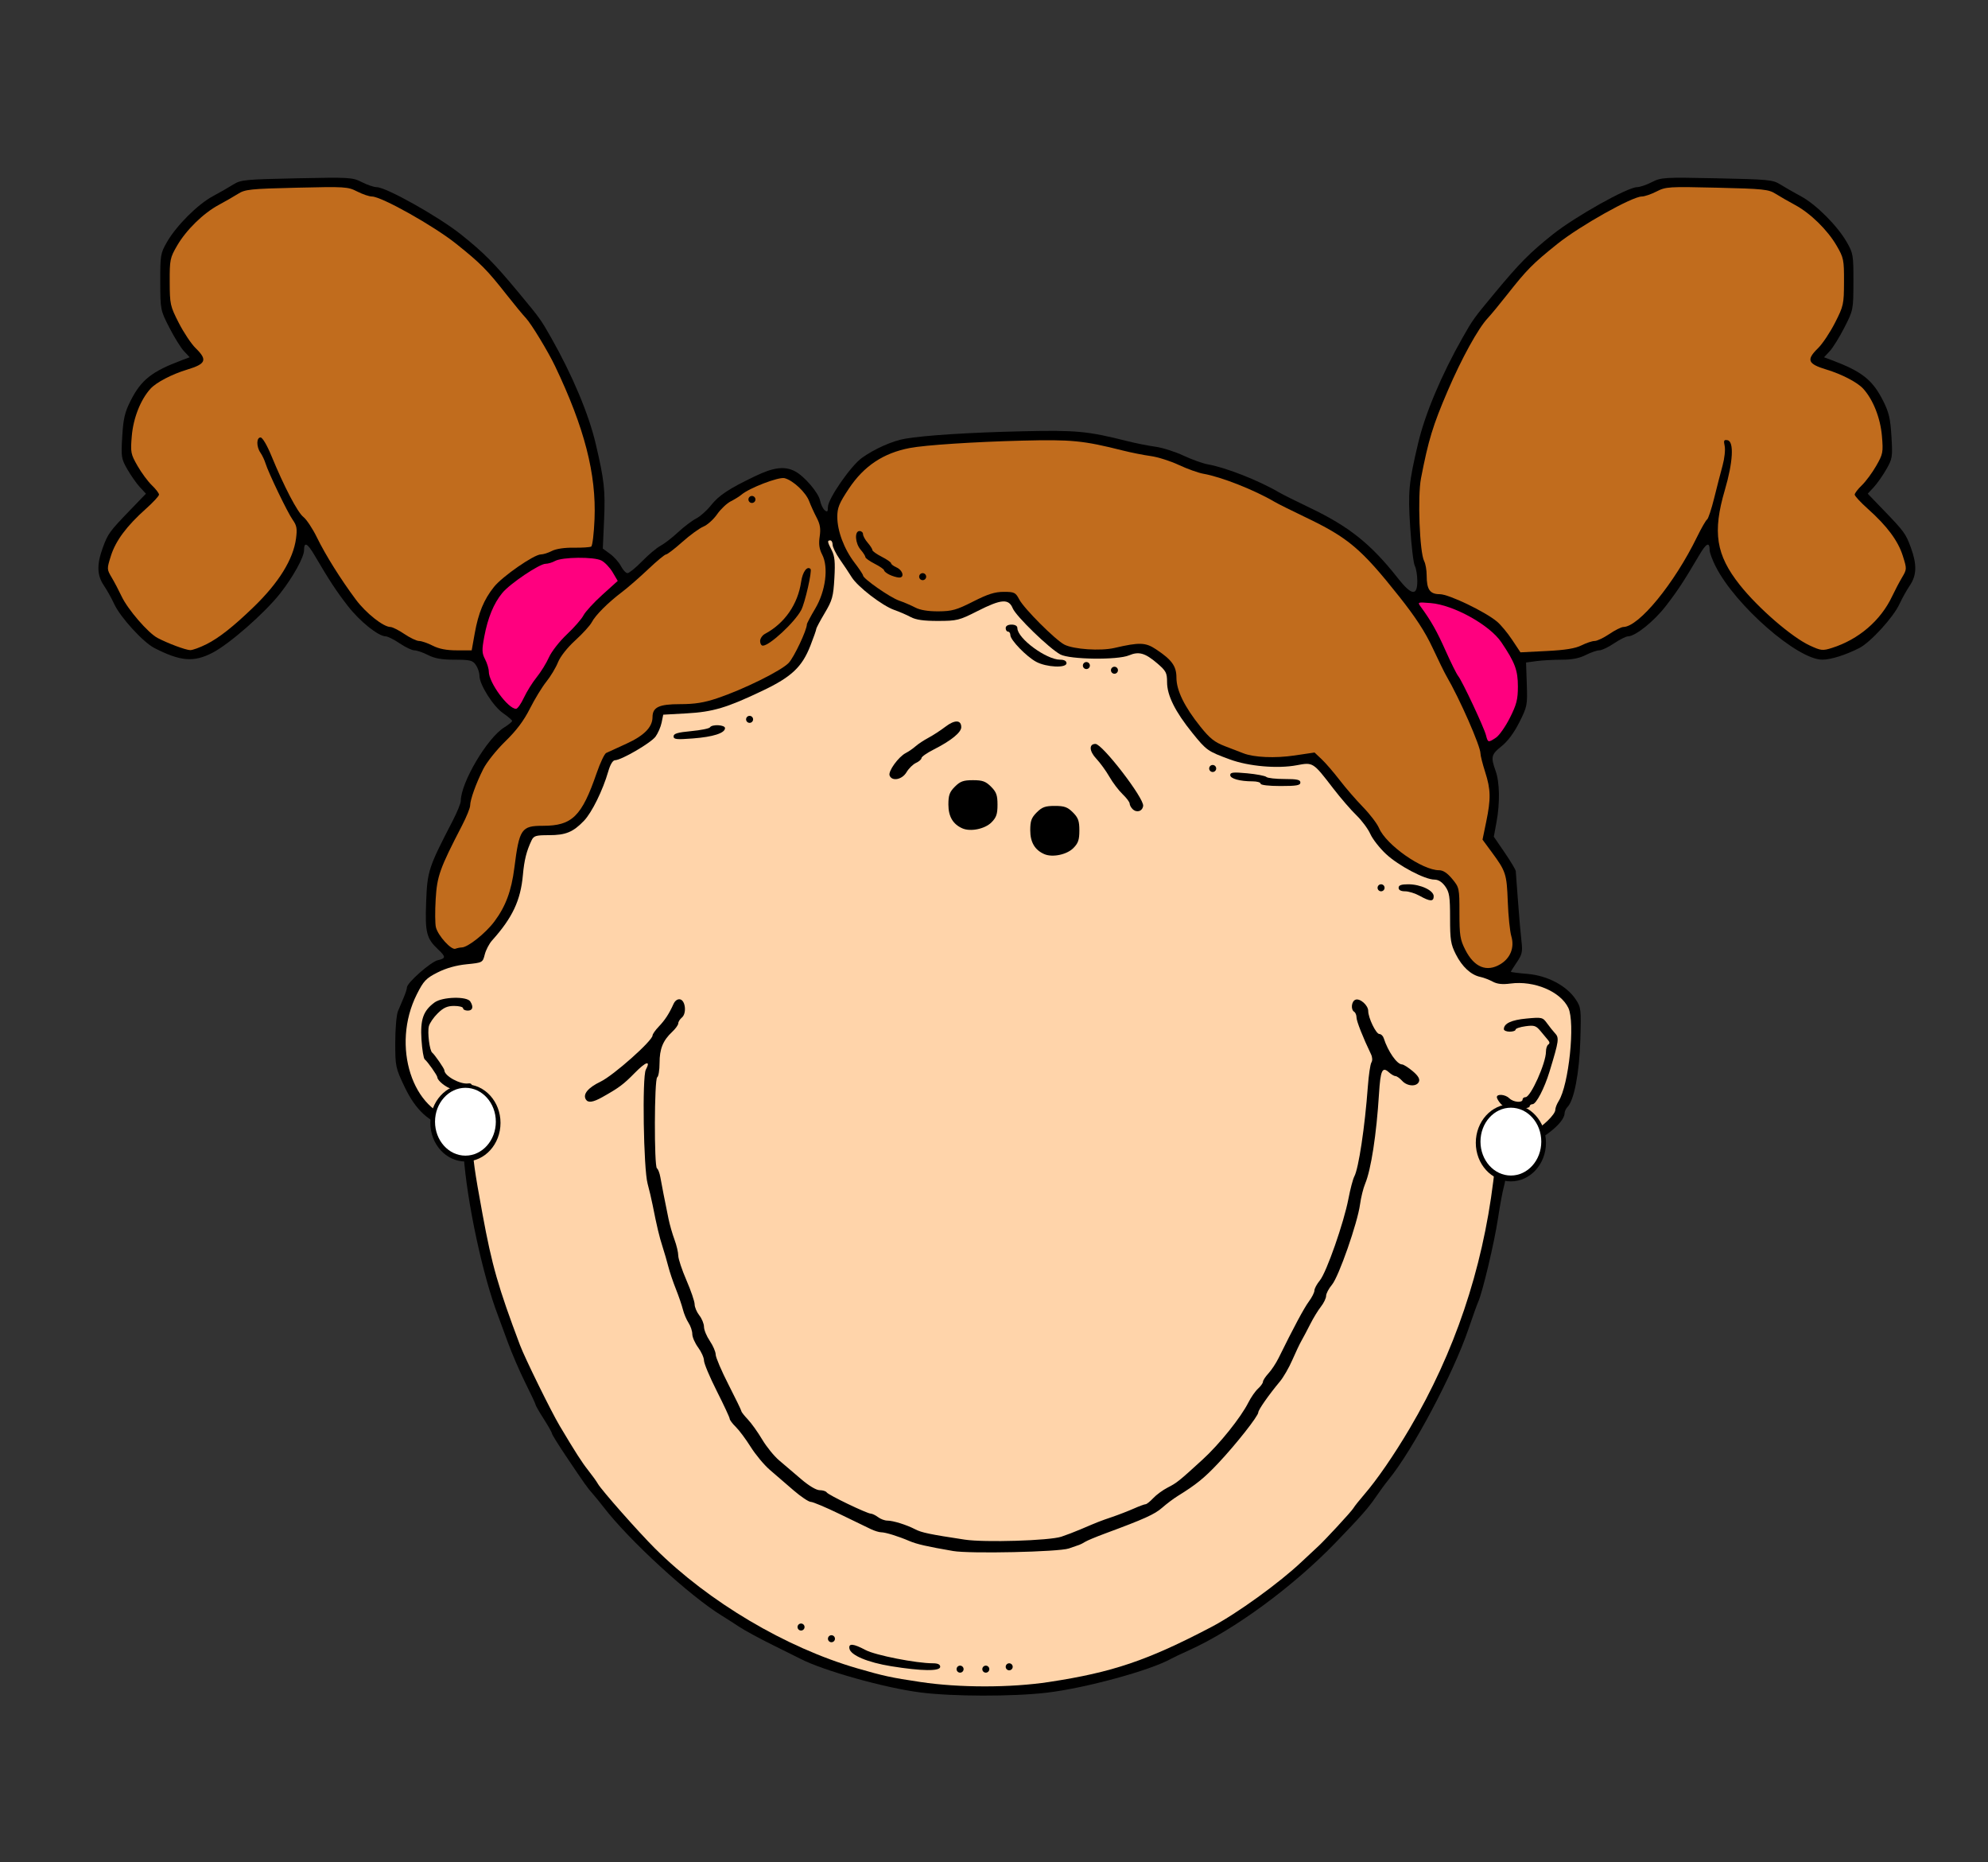 <?xml version="1.0"?><svg width="850" height="796" xmlns="http://www.w3.org/2000/svg" xmlns:xlink="http://www.w3.org/1999/xlink">
 <rect width="100%" height="100%" fill="#333333" stroke="none"/>
 <defs>
  <linearGradient id="linearGradient3319">
   <stop id="stop3321" offset="0" stop-opacity="0.239" stop-color="#882213"/>
   <stop offset="0.544" id="stop3327" stop-opacity="0.239" stop-color="#882213"/>
   <stop id="stop3323" offset="1" stop-opacity="0" stop-color="#882213"/>
  </linearGradient>
  <radialGradient xlink:href="#linearGradient3319" id="radialGradient2320" gradientUnits="userSpaceOnUse" gradientTransform="matrix(1.264, 0, 0, 1.302, 678.861, -535.606)" cx="-449.517" cy="362.066" fx="-449.517" fy="362.066" r="51.016"/>
  <radialGradient xlink:href="#linearGradient3319" id="radialGradient2327" gradientUnits="userSpaceOnUse" gradientTransform="matrix(1.264, 0, 0, 1.302, 397.595, -529.661)" cx="-449.517" cy="362.066" fx="-449.517" fy="362.066" r="51.016"/>
 </defs>
 <g>
  <title>Layer 1</title>
  <path d="m393.383,723.442c-15.252,-1.963 -41.464,-9.331 -51.221,-14.397c-0.914,-0.475 -6.231,-3.121 -11.815,-5.879c-5.584,-2.759 -12.069,-6.287 -14.411,-7.841c-2.343,-1.553 -5.556,-3.614 -7.141,-4.578c-13.691,-8.332 -39.913,-32.381 -50.796,-46.588c-1.375,-1.795 -3.4,-4.281 -4.5,-5.524c-2.372,-2.681 -3.53,-4.31 -11.463,-16.126c-3.32,-4.945 -6.037,-9.324 -6.037,-9.731c0,-0.407 -1.575,-3.201 -3.5,-6.211c-1.925,-3.009 -3.5,-5.748 -3.5,-6.085c0,-0.338 -1.958,-4.522 -4.351,-9.298c-2.393,-4.776 -5.824,-12.734 -7.625,-17.684c-1.801,-4.95 -3.62,-9.9 -4.043,-11c-6.548,-17.017 -13.3,-48.481 -14.747,-68.72l-0.734,-10.273l-5.605,-1.503c-8.57,-2.299 -14.201,-7.502 -18.963,-17.525c-3.806,-8.01 -3.933,-8.619 -3.933,-18.831c0,-5.804 0.513,-11.812 1.141,-13.35c0.627,-1.538 1.752,-4.215 2.5,-5.948c0.748,-1.733 1.359,-3.656 1.359,-4.272c0,-1.95 10.229,-10.968 13.176,-11.615c3.488,-0.766 3.523,-1.46 0.229,-4.537c-5.067,-4.733 -5.701,-7.237 -5.192,-20.474c0.506,-13.135 0.982,-14.586 11.346,-34.593c1.893,-3.654 3.448,-7.479 3.456,-8.5c0.062,-7.893 11.329,-26.934 18.595,-31.425c1.865,-1.152 3.373,-2.396 3.352,-2.764c-0.021,-0.368 -1.761,-1.859 -3.867,-3.314c-4.219,-2.916 -10.095,-12.23 -10.095,-16.003c0,-1.323 -0.701,-3.406 -1.557,-4.628c-1.373,-1.96 -2.441,-2.223 -9.04,-2.223c-5.51,0 -8.517,-0.527 -11.403,-2c-2.156,-1.1 -4.771,-2 -5.81,-2c-1.039,0 -3.87,-1.342 -6.29,-2.982c-2.42,-1.64 -5.111,-2.99 -5.979,-3c-3.166,-0.036 -11.117,-6.416 -16.206,-13.003c-5.043,-6.527 -7.757,-10.662 -14.288,-21.768c-3.022,-5.139 -4.427,-5.789 -4.427,-2.048c0,2.951 -4.705,11.468 -10.195,18.453c-6.613,8.415 -21.826,21.738 -29.027,25.421c-8.027,4.105 -13.573,3.643 -24.758,-2.064c-4.807,-2.453 -14.598,-13.175 -17.193,-18.831c-1.091,-2.376 -3.073,-5.927 -4.405,-7.89c-2.967,-4.372 -3.098,-8.969 -0.462,-16.182c2.199,-6.018 2.835,-6.886 11.955,-16.34l6.494,-6.731l-2.572,-2.769c-1.415,-1.523 -3.821,-4.942 -5.347,-7.599c-2.636,-4.589 -2.747,-5.293 -2.221,-14.102c0.456,-7.639 1.083,-10.321 3.561,-15.23c4.525,-8.964 9.047,-12.542 21.971,-17.385l3.301,-1.237l-2.446,-2.608c-1.345,-1.434 -4.167,-5.983 -6.271,-10.108c-3.796,-7.443 -3.825,-7.59 -3.854,-19.5c-0.028,-11.416 0.11,-12.243 2.844,-17c4.047,-7.041 13.146,-16.136 19.626,-19.617c3.025,-1.625 7.005,-3.905 8.845,-5.066c3.094,-1.953 5.121,-2.148 27.024,-2.6c22.717,-0.468 23.849,-0.401 27.865,1.647c2.302,1.175 5.134,2.136 6.292,2.136c4.049,0 26.494,12.58 36.064,20.214c9.85,7.857 14.151,12.202 24.91,25.163c8.868,10.683 9.233,11.19 13.631,18.94c9.037,15.923 16.057,32.591 19.029,45.184c3.686,15.617 4.186,20.08 3.637,32.5l-0.552,12.5l3.111,2.268c1.711,1.247 3.805,3.61 4.653,5.25c0.848,1.64 2.11,2.982 2.804,2.982c0.694,0 3.495,-2.285 6.224,-5.078c2.729,-2.793 6.271,-5.766 7.87,-6.607c1.599,-0.841 4.974,-3.446 7.5,-5.79c2.526,-2.344 6.007,-4.982 7.735,-5.863c1.728,-0.881 4.56,-3.392 6.294,-5.581c3.435,-4.338 7.634,-7.118 18.939,-12.542c7.926,-3.803 12.596,-4.381 17,-2.103c4.024,2.081 10.096,9.168 10.779,12.582c0.323,1.616 1.208,3.454 1.967,4.083c1.11,0.922 1.379,0.654 1.379,-1.37c0,-3.488 9.787,-17.62 14.564,-21.029c5.426,-3.872 13.069,-7.259 18.436,-8.17c8.584,-1.456 27.614,-2.663 50,-3.171c23.255,-0.528 27.957,-0.089 45,4.203c3.575,0.9 8.975,1.973 12,2.385c3.025,0.412 8.444,2.129 12.042,3.816c3.598,1.687 8.323,3.377 10.5,3.756c7.608,1.323 21.822,6.931 30.458,12.017c1.375,0.81 7.225,3.729 13,6.488c16.883,8.064 26.182,15.506 37.769,30.226c5.738,7.29 8.231,7.649 8.231,1.184c0,-2.511 -0.477,-5.457 -1.061,-6.547c-0.583,-1.09 -1.479,-8.599 -1.991,-16.688c-0.957,-15.119 -0.62,-18.664 3.394,-35.699c2.964,-12.578 9.986,-29.254 19.026,-45.184c4.399,-7.751 4.763,-8.257 13.631,-18.94c10.759,-12.961 15.06,-17.306 24.91,-25.163c9.57,-7.633 32.015,-20.214 36.064,-20.214c1.158,0 3.989,-0.961 6.292,-2.136c4.016,-2.049 5.148,-2.116 27.865,-1.647c21.903,0.452 23.93,0.647 27.024,2.6c1.84,1.161 5.82,3.441 8.845,5.066c6.48,3.482 15.579,12.576 19.626,19.617c2.734,4.757 2.872,5.584 2.844,17c-0.029,11.91 -0.058,12.057 -3.854,19.5c-2.104,4.125 -4.926,8.673 -6.271,10.108l-2.446,2.608l3.301,1.237c12.924,4.843 17.446,8.422 21.971,17.385c2.478,4.908 3.105,7.591 3.561,15.23c0.526,8.809 0.415,9.513 -2.221,14.102c-1.526,2.657 -3.932,6.076 -5.347,7.599l-2.572,2.769l6.494,6.731c9.12,9.454 9.756,10.322 11.955,16.34c2.636,7.213 2.505,11.81 -0.462,16.182c-1.332,1.963 -3.314,5.513 -4.405,7.89c-2.596,5.656 -12.386,16.378 -17.193,18.831c-5.808,2.963 -12.13,4.959 -15.758,4.975c-10.622,0.047 -37.179,-23.128 -45.643,-39.831c-1.418,-2.798 -2.578,-5.928 -2.578,-6.954c0,-3.742 -1.405,-3.092 -4.427,2.048c-6.531,11.106 -9.245,15.241 -14.288,21.768c-5.089,6.587 -13.04,12.966 -16.206,13.003c-0.868,0.01 -3.559,1.36 -5.979,3c-2.42,1.64 -5.251,2.982 -6.29,2.982c-1.039,0 -3.654,0.9 -5.81,2c-2.712,1.383 -5.894,2 -10.321,2c-3.52,0 -8.376,0.27 -10.79,0.599l-4.39,0.599l0.316,9.294c0.304,8.934 0.18,9.565 -3.2,16.277c-2.24,4.448 -4.987,8.147 -7.566,10.19c-4.443,3.519 -4.711,4.618 -2.578,10.539c1.76,4.885 1.914,13.676 0.386,21.971l-1.143,6.201l4.643,6.78c2.553,3.729 4.685,7.291 4.737,7.914c0.052,0.624 0.492,6.534 0.977,13.134c0.485,6.6 1.152,14.25 1.483,17c0.517,4.3 0.24,5.531 -1.977,8.794c-1.418,2.087 -2.578,3.934 -2.578,4.105c0,0.171 3.205,0.579 7.122,0.908c8.488,0.712 16.683,5.026 20.559,10.824c2.338,3.497 2.412,4.143 2.019,17.5c-0.411,13.956 -2.662,25.738 -5.45,28.521c-0.688,0.686 -1.266,1.946 -1.286,2.798c-0.099,4.266 -10.716,12.403 -18.436,14.131l-5.324,1.191l-0.67,6.614c-0.369,3.638 -1.077,7.964 -1.575,9.614c-0.497,1.65 -1.618,7.725 -2.49,13.5c-1.533,10.155 -6.58,31.412 -8.429,35.5c-0.497,1.1 -2.353,6.267 -4.124,11.483c-6.51,19.174 -23.84,51.864 -34.203,64.517c-1.351,1.65 -3.832,5.025 -5.512,7.5c-3.065,4.515 -6.455,8.355 -17.216,19.5c-18.074,18.719 -43.297,37.237 -62.485,45.876c-3.3,1.486 -6.817,3.156 -7.815,3.712c-8.973,4.994 -36.567,12.52 -53.018,14.46c-14.664,1.729 -40.416,1.679 -54.284,-0.106z" id="path2229" fill="#000000"/>
  <path d="m448.5,718.992c27.16,-4.116 42.162,-9.197 69.5,-23.539c10.846,-5.69 29.098,-18.889 38.653,-27.953c2.899,-2.75 5.85,-5.504 6.559,-6.121c2.579,-2.245 14.607,-15.233 15.436,-16.667c0.468,-0.811 2.554,-3.44 4.634,-5.843c5.479,-6.328 12.77,-16.923 19.522,-28.368c19.057,-32.306 30.957,-67.508 35.663,-105.5c2.399,-19.37 1.698,-17.699 7.779,-18.524c2.89,-0.392 6.89,-1.542 8.889,-2.556c4.385,-2.223 9.866,-7.518 9.866,-9.532c0,-0.802 0.634,-2.455 1.409,-3.673c4.371,-6.869 7.157,-33.659 4.149,-39.895c-3.385,-7.016 -14.608,-11.734 -24.722,-10.393c-3.462,0.459 -5.696,0.218 -7.618,-0.823c-1.496,-0.81 -3.884,-1.718 -5.307,-2.017c-3.986,-0.838 -7.734,-4.302 -10.446,-9.653c-2.162,-4.267 -2.467,-6.18 -2.467,-15.497c0,-9.143 -0.289,-11.035 -2.068,-13.533c-1.353,-1.9 -2.946,-2.904 -4.607,-2.904c-4.093,0 -15.319,-5.916 -20.674,-10.896c-2.723,-2.532 -5.758,-6.404 -6.743,-8.604c-0.985,-2.2 -3.664,-5.8 -5.953,-8c-2.289,-2.2 -6.757,-7.375 -9.929,-11.5c-8.654,-11.251 -8.577,-11.203 -15.602,-9.884c-8.205,1.541 -20.534,0.467 -28.569,-2.489c-9.528,-3.505 -9.983,-3.827 -16.089,-11.384c-7.307,-9.044 -10.766,-15.994 -10.766,-21.632c0,-4 -0.432,-4.825 -4.223,-8.07c-5.163,-4.419 -7.845,-5.177 -12.046,-3.404c-4.897,2.067 -25.291,1.802 -29.357,-0.381c-4.739,-2.545 -18.949,-16.317 -20.367,-19.738c-1.743,-4.207 -4.915,-3.956 -15.056,1.189c-7.812,3.964 -8.781,4.206 -16.87,4.219c-6.156,0.01 -9.466,-0.462 -11.711,-1.669c-1.721,-0.925 -4.871,-2.287 -7,-3.025c-5.089,-1.765 -15.631,-9.862 -18.195,-13.974c-1.117,-1.791 -3.413,-5.237 -5.103,-7.657c-1.69,-2.42 -3.072,-5.233 -3.072,-6.25c0,-1.017 -0.45,-1.85 -1,-1.85c-1.355,0 -1.27,0.578 0.627,4.247c1.277,2.47 1.52,5.037 1.126,11.934c-0.448,7.853 -0.886,9.434 -4.127,14.875c-1.995,3.348 -3.626,6.42 -3.626,6.826c0,0.406 -1.13,3.623 -2.512,7.148c-3.558,9.08 -8.06,13.321 -20.364,19.187c-15.411,7.347 -21.255,9.091 -32.586,9.725l-9.963,0.558l-0.687,3.377c-0.378,1.857 -1.55,4.557 -2.604,6c-1.966,2.69 -14.568,10.034 -17.315,10.091c-0.958,0.02 -2.042,1.81 -2.896,4.782c-2.302,8.015 -7.006,17.579 -10.371,21.085c-4.677,4.873 -7.816,6.165 -14.982,6.165c-5.634,0 -6.506,0.263 -7.449,2.25c-2.162,4.554 -3.124,8.403 -3.695,14.778c-0.973,10.862 -4.462,18.27 -13.172,27.972c-1.235,1.375 -2.645,4.075 -3.135,6c-0.885,3.477 -0.935,3.504 -7.761,4.185c-4.481,0.447 -8.808,1.668 -12.438,3.512c-4.916,2.496 -5.951,3.587 -8.84,9.315c-11.09,21.985 -1.892,50.562 17.197,53.424c5.536,0.83 6.546,2.384 6.66,10.248c0.097,6.684 0.776,11.558 4.225,30.316c4.033,21.936 6.684,31.196 16.028,56c2.098,5.568 13.304,28.355 16.968,34.503c6.742,11.313 9.484,15.586 12.188,18.997c1.745,2.2 3.596,4.777 4.115,5.726c1.389,2.543 17.387,20.652 24.471,27.701c22.934,22.823 55.958,42.394 86.42,51.215c11.412,3.305 14.411,3.954 27,5.845c16.683,2.506 38.478,2.508 55,0.004z" id="path2227" fill="#ffd4aa"/>
  <path d="m409,713.5c0,-0.825 0.675,-1.5 1.5,-1.5c0.825,0 1.5,0.675 1.5,1.5c0,0.825 -0.675,1.5 -1.5,1.5c-0.825,0 -1.5,-0.675 -1.5,-1.5z" id="path2225" fill="#000000"/>
  <path d="m420,713.5c0,-0.825 0.675,-1.5 1.5,-1.5c0.825,0 1.5,0.675 1.5,1.5c0,0.825 -0.675,1.5 -1.5,1.5c-0.825,0 -1.5,-0.675 -1.5,-1.5z" id="path2223" fill="#000000"/>
  <path d="m381.071,712.257c-10.074,-1.628 -17.336,-4.68 -17.883,-7.516c-0.458,-2.379 1.655,-2.197 6.912,0.596c4.193,2.228 21.685,5.663 28.835,5.663c2.056,0 3.063,0.493 3.063,1.5c0,1.952 -7.913,1.86 -20.929,-0.243z" id="path2221" fill="#000000"/>
  <path d="m430,712.5c0,-0.825 0.675,-1.5 1.5,-1.5c0.825,0 1.5,0.675 1.5,1.5c0,0.825 -0.675,1.5 -1.5,1.5c-0.825,0 -1.5,-0.675 -1.5,-1.5z" id="path2219" fill="#000000"/>
  <path d="m354,700.5c0,-0.825 0.675,-1.5 1.5,-1.5c0.825,0 1.5,0.675 1.5,1.5c0,0.825 -0.675,1.5 -1.5,1.5c-0.825,0 -1.5,-0.675 -1.5,-1.5z" id="path2217" fill="#000000"/>
  <path d="m341,695.5c0,-0.825 0.675,-1.5 1.5,-1.5c0.825,0 1.5,0.675 1.5,1.5c0,0.825 -0.675,1.5 -1.5,1.5c-0.825,0 -1.5,-0.675 -1.5,-1.5z" id="path2215" fill="#000000"/>
  <path d="m407.5,663c-11.127,-1.916 -15.57,-2.932 -18.708,-4.279c-4.755,-2.041 -10.187,-3.721 -12.032,-3.721c-0.879,0 -2.872,-0.612 -4.429,-1.36c-1.557,-0.748 -7.602,-3.673 -13.434,-6.5c-5.831,-2.827 -11.339,-5.14 -12.239,-5.14c-0.9,0 -4.229,-2.233 -7.397,-4.963c-3.168,-2.73 -7.733,-6.667 -10.143,-8.75c-2.411,-2.083 -6.078,-6.487 -8.15,-9.787c-2.072,-3.3 -4.937,-7.142 -6.367,-8.538c-1.43,-1.396 -2.608,-2.971 -2.617,-3.5c-0.009,-0.529 -2.484,-5.844 -5.5,-11.81c-3.016,-5.966 -5.484,-11.841 -5.484,-13.056c0,-1.215 -1.125,-3.733 -2.5,-5.597c-1.375,-1.864 -2.5,-4.442 -2.5,-5.729c0,-1.288 -0.72,-3.44 -1.6,-4.783c-0.88,-1.343 -1.966,-3.915 -2.414,-5.715c-0.447,-1.8 -1.801,-5.748 -3.008,-8.773c-1.207,-3.025 -2.65,-7.3 -3.208,-9.5c-0.557,-2.2 -1.668,-6.025 -2.468,-8.5c-1.413,-4.371 -2.444,-8.702 -4.286,-18c-0.49,-2.475 -1.446,-6.525 -2.124,-9c-1.748,-6.382 -2.365,-45.748 -0.765,-48.74c2.225,-4.158 0.056,-3.5 -4.808,1.459c-4.742,4.834 -6.645,6.251 -13.786,10.262c-3.974,2.232 -6.095,2.537 -7.039,1.01c-1.392,-2.252 0.911,-5.04 6.308,-7.638c5.512,-2.653 22.198,-17.481 22.198,-19.726c0,-0.56 1.182,-2.251 2.626,-3.759c2.67,-2.787 4.455,-5.517 6.334,-9.691c0.637,-1.415 1.729,-2.193 2.793,-1.992c2.33,0.441 2.904,6.025 0.798,7.772c-0.853,0.708 -1.551,1.829 -1.551,2.491c0,0.662 -1.168,2.294 -2.595,3.628c-3.947,3.688 -5.405,7.279 -5.405,13.316c0,3.02 -0.45,5.769 -1,6.109c-1.257,0.777 -1.363,38.157 -0.111,38.932c0.489,0.302 1.146,2.016 1.458,3.809c0.579,3.317 1.822,9.659 3.482,17.759c0.507,2.475 1.653,6.469 2.546,8.876c0.893,2.407 1.624,5.489 1.624,6.85c0,1.361 1.575,6.108 3.5,10.55c1.925,4.442 3.5,9.062 3.5,10.266c0,1.204 0.9,3.333 2,4.732c1.1,1.398 2,3.605 2,4.903c0,1.298 1.125,4.016 2.5,6.039c1.375,2.023 2.5,4.639 2.5,5.812c0,1.173 2.475,6.972 5.5,12.886c3.025,5.914 5.5,11.018 5.5,11.343c0,0.325 1.237,1.896 2.75,3.491c1.513,1.596 4.27,5.455 6.127,8.575c1.857,3.121 5.118,7.138 7.247,8.926c2.128,1.788 6.351,5.389 9.384,8.001c3.31,2.851 6.486,4.75 7.944,4.75c1.337,0 2.693,0.425 3.014,0.945c0.68,1.101 17.178,9.04 18.882,9.087c0.634,0.018 2.025,0.693 3.093,1.5c1.068,0.807 2.836,1.468 3.929,1.468c2.489,0 8.246,1.794 11.945,3.723c2.721,1.418 6.307,2.165 21.185,4.413c8.516,1.286 36.107,0.448 41.297,-1.255c2.037,-0.668 5.728,-2.08 8.203,-3.138c7.508,-3.208 8.319,-3.526 13.5,-5.288c2.75,-0.935 6.908,-2.545 9.239,-3.578c2.332,-1.032 4.616,-1.877 5.076,-1.877c0.46,0 1.928,-1.169 3.261,-2.597c1.333,-1.429 4.098,-3.456 6.144,-4.505c4,-2.051 4.796,-2.689 14.966,-11.982c7.21,-6.588 16.346,-17.976 19.588,-24.417c1.108,-2.2 2.962,-4.857 4.12,-5.905c1.159,-1.048 2.106,-2.373 2.106,-2.945c0,-0.572 1.061,-2.19 2.357,-3.595c1.297,-1.405 3.243,-4.355 4.326,-6.555c6.411,-13.027 10.891,-21.386 12.961,-24.183c1.296,-1.751 2.356,-3.854 2.356,-4.673c0,-0.819 1.047,-2.762 2.327,-4.317c2.834,-3.442 10.26,-24.667 12.227,-34.946c0.788,-4.118 1.913,-8.385 2.499,-9.481c1.851,-3.459 4.511,-21.117 5.784,-38.4c0.365,-4.95 1.053,-9.605 1.531,-10.345c0.507,-0.786 0.436,-2.241 -0.17,-3.5c-3.421,-7.099 -6.198,-14.141 -6.198,-15.716c0,-1.001 -0.45,-2.098 -1,-2.438c-1.549,-0.957 -1.18,-4.494 0.537,-5.153c1.934,-0.742 5.463,2.359 5.463,4.801c0,2.934 3.348,9.852 4.767,9.852c0.713,0 1.547,0.788 1.855,1.75c1.819,5.691 5.693,11.25 7.84,11.25c0.612,0 2.637,1.272 4.499,2.827c2.329,1.944 3.185,3.349 2.744,4.5c-0.88,2.293 -5.004,2.106 -7.205,-0.327c-0.995,-1.1 -2.267,-2 -2.826,-2c-0.559,0 -1.85,-0.754 -2.869,-1.676c-2.784,-2.52 -3.565,-0.807 -4.187,9.176c-1.087,17.463 -3.396,32.458 -5.929,38.5c-0.807,1.925 -1.789,5.897 -2.183,8.827c-1.059,7.882 -9.099,30.9 -11.997,34.344c-1.38,1.64 -2.51,3.787 -2.51,4.771c0,0.984 -1.004,3.064 -2.23,4.624c-1.227,1.56 -3.26,4.883 -4.517,7.385c-1.258,2.502 -2.935,5.674 -3.727,7.049c-0.792,1.375 -2.583,5.139 -3.98,8.365c-1.397,3.226 -3.779,7.351 -5.293,9.168c-4.79,5.747 -9.253,12.125 -9.253,13.223c0,1.547 -9.489,13.592 -17,21.578c-6.078,6.462 -9.491,9.231 -17.463,14.166c-1.777,1.1 -4.765,3.35 -6.64,5c-3.207,2.822 -7.555,4.786 -24.397,11.016c-3.85,1.424 -7.675,3.019 -8.5,3.543c-0.825,0.525 -1.95,1.108 -2.5,1.296c-0.55,0.188 -2.575,0.889 -4.5,1.558c-4.283,1.488 -42.318,2.323 -49.5,1.087z" id="path2213" fill="#000000"/>
  <path d="m641.75,471.917c-0.963,-1.054 -1.75,-2.367 -1.75,-2.917c0,-1.531 3.669,-1.188 5.357,0.5c1.686,1.686 5.643,2.036 5.643,0.5c0,-0.55 0.572,-1 1.271,-1c2.194,0 8.729,-14.569 8.729,-19.461c0,-1.331 0.445,-2.696 0.99,-3.033c0.651,-0.402 0.644,-1.022 -0.02,-1.809c-0.555,-0.658 -2.013,-2.41 -3.24,-3.893c-1.971,-2.382 -2.725,-2.629 -6.48,-2.118c-2.338,0.318 -4.25,0.968 -4.25,1.446c0,0.478 -1.125,0.868 -2.5,0.868c-1.375,0 -2.5,-0.482 -2.5,-1.071c0,-2.43 3.21,-3.934 9.682,-4.536c6.641,-0.617 6.916,-0.552 8.836,2.096c1.09,1.503 2.544,3.326 3.232,4.051c1.99,2.098 1.856,3.096 -2.209,16.461c-2.201,7.234 -5.723,14 -7.289,14c-0.688,0 -1.252,0.45 -1.252,1c0,0.55 -2.361,0.963 -5.25,0.917c-3.824,-0.061 -5.725,-0.604 -7,-2z" id="path2211" fill="#000000"/>
  <path d="m196,467.108c0,-0.49 -1.238,-1.202 -2.75,-1.581c-2.521,-0.632 -6.25,-3.631 -6.25,-5.026c0,-0.781 -4.267,-6.833 -5.394,-7.649c-0.491,-0.356 -1.118,-4.14 -1.392,-8.409c-0.556,-8.668 0.738,-12.357 5.589,-15.929c3.299,-2.43 13.82,-2.72 15.275,-0.421c1.475,2.33 1.04,3.908 -1.078,3.908c-1.1,0 -2,-0.45 -2,-1c0,-0.55 -1.715,-1 -3.81,-1c-2.921,0 -4.558,0.731 -7.014,3.133c-1.762,1.723 -3.477,4.219 -3.81,5.547c-0.668,2.661 0.32,10.452 1.431,11.29c1.003,0.756 5.203,6.836 5.203,7.531c0,2.431 6.749,6.137 10.25,5.627c1.278,-0.186 1.75,0.437 1.75,2.308c0,2.181 -0.447,2.563 -3,2.563c-1.65,0 -3,-0.401 -3,-0.892z" id="path2209" fill="#000000"/>
  <path d="m607.016,382.943c-1.916,-1.068 -4.729,-1.943 -6.25,-1.943c-1.792,0 -2.766,-0.528 -2.766,-1.5c0,-1.089 1.122,-1.5 4.099,-1.5c5.293,0 10.901,2.631 10.901,5.114c0,2.355 -1.531,2.312 -5.984,-0.171z" id="path2207" fill="#000000"/>
  <path d="m589,379.5c0,-0.825 0.675,-1.5 1.5,-1.5c0.825,0 1.5,0.675 1.5,1.5c0,0.825 -0.675,1.5 -1.5,1.5c-0.825,0 -1.5,-0.675 -1.5,-1.5z" id="path2205" fill="#000000"/>
  <path d="m446.5,365.106c-4.043,-1.758 -6,-5.082 -6,-10.188c0,-3.992 0.501,-5.374 2.773,-7.645c2.284,-2.284 3.646,-2.773 7.727,-2.773c4.081,0 5.443,0.489 7.727,2.773c2.284,2.284 2.773,3.646 2.773,7.727c0,4.001 -0.5,5.454 -2.597,7.552c-2.804,2.804 -8.928,4.065 -12.403,2.554z" id="path2203" fill="#000000"/>
  <path d="m411.5,354.106c-4.043,-1.758 -6,-5.082 -6,-10.188c0,-3.992 0.501,-5.374 2.773,-7.645c2.284,-2.284 3.646,-2.773 7.727,-2.773c4.081,0 5.443,0.489 7.727,2.773c2.284,2.284 2.773,3.646 2.773,7.727c0,4.001 -0.5,5.454 -2.597,7.552c-2.804,2.804 -8.928,4.065 -12.403,2.554z" id="path2201" fill="#000000"/>
  <path d="m484.229,345.829c-0.676,-0.676 -1.229,-1.73 -1.229,-2.342c0,-0.612 -1.365,-2.421 -3.033,-4.019c-1.668,-1.598 -4.202,-4.945 -5.63,-7.437c-1.428,-2.492 -3.948,-5.964 -5.599,-7.715c-3.038,-3.223 -3.21,-6.316 -0.351,-6.316c2.943,0 20.833,23.246 20.387,26.49c-0.323,2.35 -2.803,3.081 -4.545,1.339z" id="path2199" fill="#000000"/>
  <path d="m539,335c0,-0.55 -1.519,-1 -3.375,-1c-5.523,0 -9.625,-1.145 -9.625,-2.686c0,-1.178 1.301,-1.314 7.25,-0.756c3.987,0.374 7.677,1.076 8.2,1.561c0.522,0.485 4.01,0.881 7.75,0.881c5.378,0 6.8,0.314 6.8,1.5c0,1.216 -1.611,1.5 -8.5,1.5c-5,0 -8.5,-0.412 -8.5,-1z" id="path2197" fill="#000000"/>
  <path d="m380.358,331.49c-0.686,-1.789 3.783,-7.978 6.933,-9.601c1.215,-0.626 3.109,-1.935 4.209,-2.908c1.1,-0.973 3.575,-2.605 5.5,-3.625c1.925,-1.02 5.183,-3.143 7.24,-4.716c3.979,-3.044 6.76,-2.958 6.76,0.211c0,2.241 -4.385,5.795 -11.75,9.525c-2.888,1.462 -5.25,3.111 -5.25,3.663c0,0.553 -1.051,1.483 -2.335,2.068c-1.284,0.585 -3.11,2.375 -4.057,3.979c-1.894,3.207 -6.237,4.048 -7.251,1.405z" id="path2195" fill="#000000"/>
  <path d="m517,328.5c0,-0.825 0.675,-1.5 1.5,-1.5c0.825,0 1.5,0.675 1.5,1.5c0,0.825 -0.675,1.5 -1.5,1.5c-0.825,0 -1.5,-0.675 -1.5,-1.5z" id="path2193" fill="#000000"/>
  <path d="m288,314.765c0,-1.175 1.74,-1.693 7.493,-2.232c4.121,-0.386 7.748,-1.114 8.059,-1.617c0.863,-1.397 6.449,-1.107 6.44,0.335c-0.013,2.12 -5.065,3.744 -13.716,4.409c-7.04,0.541 -8.277,0.408 -8.277,-0.894z" id="path2191" fill="#000000"/>
  <path d="m319,307.5c0,-0.825 0.675,-1.5 1.5,-1.5c0.825,0 1.5,0.675 1.5,1.5c0,0.825 -0.675,1.5 -1.5,1.5c-0.825,0 -1.5,-0.675 -1.5,-1.5z" id="path2189" fill="#000000"/>
  <path d="m475,286.5c0,-0.825 0.675,-1.5 1.5,-1.5c0.825,0 1.5,0.675 1.5,1.5c0,0.825 -0.675,1.5 -1.5,1.5c-0.825,0 -1.5,-0.675 -1.5,-1.5z" id="path2187" fill="#000000"/>
  <path d="m463,284.5c0,-0.825 0.675,-1.5 1.5,-1.5c0.825,0 1.5,0.675 1.5,1.5c0,0.825 -0.675,1.5 -1.5,1.5c-0.825,0 -1.5,-0.675 -1.5,-1.5z" id="path2185" fill="#000000"/>
  <path d="m443.043,282.902c-4.18,-2.24 -11.043,-9.328 -11.043,-11.404c0,-0.824 -0.45,-1.498 -1,-1.498c-0.55,0 -1,-0.675 -1,-1.5c0,-0.933 0.944,-1.5 2.5,-1.5c1.553,0 2.5,0.567 2.5,1.497c0,4.39 12.36,13.503 18.316,13.503c1.719,0 2.684,0.539 2.684,1.5c0,2.16 -8.548,1.765 -12.957,-0.598z" id="path2183" fill="#000000"/>
  <path d="m641.58,412.115c4.271,-2.604 6.026,-7.143 4.607,-11.917c-0.604,-2.034 -1.286,-8.682 -1.514,-14.774c-0.445,-11.856 -0.798,-12.942 -6.898,-21.218l-3.902,-5.294l1.564,-7.563c2.053,-9.926 1.974,-13.807 -0.436,-21.349c-1.1,-3.443 -2,-6.996 -2,-7.894c0,-3.178 -8.913,-23.457 -14.551,-33.106c-0.803,-1.375 -3.466,-6.803 -5.918,-12.061c-3.173,-6.806 -7.302,-13.146 -14.332,-22c-16.197,-20.404 -21.789,-25.121 -40.2,-33.915c-5.775,-2.758 -11.625,-5.678 -13,-6.488c-8.636,-5.086 -22.85,-10.695 -30.458,-12.017c-2.177,-0.378 -6.902,-2.069 -10.5,-3.756c-3.598,-1.687 -9.017,-3.405 -12.042,-3.816c-3.025,-0.412 -8.425,-1.485 -12,-2.385c-16.859,-4.245 -21.866,-4.734 -43,-4.203c-20.482,0.515 -41.395,1.887 -48,3.148c-11.319,2.162 -19.605,7.678 -26.033,17.33c-4.162,6.249 -4.967,8.207 -4.967,12.074c0,6.067 2.887,13.75 7.377,19.63c1.993,2.61 3.623,5.066 3.623,5.458c0,1.346 11.502,9.368 15.37,10.72c2.129,0.744 5.279,2.094 7,3c2.034,1.07 5.476,1.633 9.831,1.608c5.835,-0.034 7.758,-0.575 14.87,-4.183c6.293,-3.193 9.299,-4.145 13.095,-4.145c4.542,0 5.06,0.254 6.63,3.25c2.057,3.925 15.421,17.294 19.284,19.292c3.944,2.039 15.489,2.813 21.419,1.435c10.656,-2.476 13.267,-2.396 17.701,0.538c6.857,4.538 8.799,7.223 8.799,12.165c0,5.432 3.414,12.415 10.224,20.913c4.093,5.108 6.081,6.681 10.654,8.431c3.092,1.184 6.566,2.522 7.719,2.973c4.574,1.791 13.595,2.182 21.884,0.949l8.566,-1.274l3.081,2.915c1.695,1.603 5.153,5.615 7.686,8.915c2.533,3.3 7.016,8.475 9.963,11.5c2.947,3.025 6.018,7.054 6.825,8.954c3.067,7.224 18.49,18.046 25.718,18.046c1.71,0 3.534,1.213 5.607,3.728c3.011,3.653 3.073,3.946 3.073,14.533c0,9.545 0.292,11.381 2.501,15.741c3.812,7.523 9.191,9.703 15.079,6.113z" id="path2181" fill="#c16c1d"/>
  <path d="m393,246.5c0,-0.825 0.675,-1.5 1.5,-1.5c0.825,0 1.5,0.675 1.5,1.5c0,0.825 -0.675,1.5 -1.5,1.5c-0.825,0 -1.5,-0.675 -1.5,-1.5z" id="path2179" fill="#000000"/>
  <path d="m380.25,245.64c-1.237,-0.613 -2.25,-1.448 -2.25,-1.857c0,-0.408 -1.8,-1.661 -4,-2.783c-2.2,-1.122 -4,-2.413 -4,-2.867c0,-0.455 -0.9,-1.864 -2,-3.133c-2.392,-2.758 -2.719,-8 -0.5,-8c0.825,0 1.5,0.606 1.5,1.347c0,0.741 0.9,2.385 2,3.653c1.1,1.268 2,2.678 2,3.133c0,0.455 1.8,1.745 4,2.867c2.2,1.122 4,2.375 4,2.783c0,0.408 1.01,1.187 2.244,1.73c2.841,1.25 3.654,4.538 1.079,4.364c-1.003,-0.068 -2.836,-0.624 -4.073,-1.237z" id="path2177" fill="#000000"/>
  <path d="m197.41,405c2.598,0 10.241,-6.076 14.007,-11.135c4.802,-6.45 7.249,-13.034 8.499,-22.865c2.127,-16.733 2.989,-18 12.248,-18c12.459,0 16.575,-4.038 22.933,-22.5c1.515,-4.4 3.351,-8.281 4.079,-8.624c0.728,-0.343 4.657,-2.143 8.73,-4c7.492,-3.415 11.081,-7.072 11.09,-11.297c0.008,-4.27 2.76,-5.579 11.732,-5.579c6.355,0 10.267,-0.62 15.958,-2.531c11.271,-3.784 27.446,-11.79 30.56,-15.127c2.309,-2.475 7.754,-14.033 7.754,-16.46c0,-0.406 1.597,-3.419 3.549,-6.696c4.474,-7.511 5.79,-17.698 2.986,-23.119c-1.26,-2.436 -1.546,-4.504 -1.067,-7.702c0.501,-3.341 0.193,-5.256 -1.308,-8.118c-1.08,-2.06 -2.513,-5.211 -3.185,-7.001c-1.428,-3.804 -6.923,-8.943 -10.53,-9.849c-2.509,-0.63 -15.085,4.194 -18.445,7.076c-0.825,0.707 -2.88,1.984 -4.566,2.837c-1.686,0.853 -4.306,3.341 -5.823,5.529c-1.516,2.188 -4.157,4.558 -5.867,5.267c-1.711,0.709 -5.785,3.675 -9.053,6.591c-3.269,2.917 -6.38,5.303 -6.914,5.303c-0.534,0 -3.965,2.84 -7.624,6.312c-3.659,3.471 -8.678,7.843 -11.153,9.715c-6.042,4.57 -11.406,9.926 -12.991,12.974c-0.715,1.375 -3.882,4.852 -7.037,7.728c-3.416,3.113 -6.41,6.911 -7.402,9.39c-0.916,2.29 -3.153,6.012 -4.97,8.272c-1.817,2.26 -4.979,7.439 -7.027,11.507c-2.595,5.157 -5.781,9.398 -10.517,14c-3.737,3.631 -7.969,8.932 -9.405,11.779c-3.128,6.202 -5.617,13.126 -5.637,15.681c-0.008,1.021 -1.563,4.846 -3.456,8.5c-9.536,18.409 -10.689,21.629 -11.278,31.504c-0.308,5.165 -0.266,10.564 0.094,11.997c0.912,3.632 6.583,9.872 8.355,9.193c0.789,-0.303 1.995,-0.55 2.681,-0.55z" id="path2175" fill="#c16c1d"/>
  <path d="m325,274.035c0,-1.081 0.936,-2.466 2.079,-3.078c8.411,-4.502 14.047,-12.624 15.464,-22.287c0.622,-4.241 2.575,-6.886 4.018,-5.443c0.748,0.748 -2.393,14.557 -3.995,17.561c-2.817,5.282 -13.528,15.211 -16.41,15.211c-0.636,0 -1.156,-0.884 -1.156,-1.965z" id="path2173" fill="#000000"/>
  <path d="m320,213.5c0,-0.825 0.675,-1.5 1.5,-1.5c0.825,0 1.5,0.675 1.5,1.5c0,0.825 -0.675,1.5 -1.5,1.5c-0.825,0 -1.5,-0.675 -1.5,-1.5z" id="path2171" fill="#000000"/>
  <path d="m639.603,315.341c1.393,-0.913 4.077,-4.726 5.965,-8.475c2.869,-5.697 3.432,-7.893 3.432,-13.38c0,-6.986 -1.233,-10.285 -7.087,-18.959c-4.982,-7.382 -20.425,-15.944 -30.174,-16.728c-5.69,-0.458 -5.742,-0.438 -4.239,1.619c4.416,6.044 6.828,10.316 10.6,18.767c2.286,5.124 4.709,9.991 5.383,10.816c1.7,2.081 11.046,21.983 11.877,25.293c0.798,3.181 0.937,3.215 4.244,1.048z" id="path2169" fill="#ff007f"/>
  <path d="m223.996,298.25c1.219,-2.612 3.677,-6.55 5.461,-8.75c1.784,-2.2 4.145,-6.025 5.247,-8.5c1.101,-2.475 4.547,-6.891 7.656,-9.813c3.11,-2.922 6.312,-6.587 7.118,-8.144c0.805,-1.557 4.429,-5.507 8.053,-8.778l6.589,-5.947l-2.18,-3.695c-1.199,-2.033 -3.364,-4.297 -4.81,-5.031c-3.237,-1.644 -16.722,-1.507 -19.814,0.202c-1.201,0.664 -3.022,1.207 -4.047,1.207c-2.637,0 -15.205,8.467 -18.498,12.462c-3.657,4.437 -6.192,10.573 -7.708,18.664c-1.076,5.742 -1.03,7.036 0.348,9.7c0.874,1.691 1.59,4.07 1.59,5.286c0,4.646 8.224,15.868 11.64,15.883c0.627,0.003 2.137,-2.133 3.356,-4.745z" id="path2167" fill="#ff007f"/>
  <path d="m676.21,275.862c2.041,-1.024 4.56,-1.862 5.6,-1.862c1.039,0 3.87,-1.342 6.29,-2.982c2.42,-1.64 5.111,-2.99 5.979,-3c6.654,-0.077 21.752,-18.507 31.495,-38.446c1.862,-3.81 3.801,-7.185 4.309,-7.5c0.508,-0.315 1.868,-4.397 3.022,-9.072c1.154,-4.675 2.78,-10.975 3.613,-14c0.833,-3.025 1.238,-6.779 0.899,-8.343c-0.519,-2.393 -0.324,-2.784 1.233,-2.475c2.826,0.562 2.342,9.37 -1.171,21.317c-5.294,18.002 -3.769,27.705 6.368,40.5c7.866,9.929 22.184,22.332 29.915,25.915c4.831,2.238 5.521,2.316 9.474,1.07c11.438,-3.608 20.888,-11.704 25.782,-22.089c1.139,-2.417 3.033,-6.018 4.208,-8.003c2.111,-3.564 2.116,-3.676 0.348,-9.296c-2.02,-6.422 -6.738,-12.762 -14.955,-20.096c-3.081,-2.75 -5.606,-5.478 -5.61,-6.063c-0.005,-0.585 1.372,-2.385 3.06,-4c1.687,-1.615 4.449,-5.35 6.137,-8.299c2.898,-5.063 3.034,-5.773 2.444,-12.76c-0.65,-7.694 -3.771,-15.574 -8.01,-20.228c-2.466,-2.707 -9.141,-6.186 -15.64,-8.151c-8.133,-2.459 -8.798,-4.147 -3.625,-9.202c1.856,-1.814 5.096,-6.673 7.2,-10.798c3.667,-7.189 3.827,-7.915 3.861,-17.5c0.033,-9.468 -0.135,-10.293 -3.165,-15.5c-3.917,-6.732 -11.239,-13.887 -17.834,-17.425c-2.715,-1.457 -6.423,-3.587 -8.24,-4.734c-3.008,-1.899 -5.239,-2.132 -25.015,-2.603c-20.757,-0.495 -21.898,-0.423 -25.908,1.623c-2.307,1.177 -5.142,2.14 -6.3,2.14c-4.083,0 -26.494,12.579 -36.064,20.243c-10.539,8.439 -13.088,11.014 -21.539,21.757c-3.245,4.125 -6.96,8.625 -8.257,10c-4.07,4.317 -11.15,17.158 -17.092,31c-6.374,14.848 -8.271,21.057 -11.45,37.471c-1.505,7.77 -0.582,31.775 1.361,35.405c0.586,1.096 1.066,3.851 1.066,6.123c0,6.033 1.384,8 5.626,8c3.843,0 19.397,7.466 24.499,11.759c1.595,1.342 4.491,4.838 6.437,7.768l3.537,5.328l11.201,-0.566c8.03,-0.406 12.251,-1.093 14.911,-2.428z" id="path2165" fill="#c16c1d"/>
  <path d="m88.283,275.378c5.402,-2.715 11.576,-7.59 20.26,-15.996c10.683,-10.341 16.849,-20.322 18.023,-29.173c0.558,-4.21 0.322,-5.556 -1.398,-7.972c-2.219,-3.117 -10.397,-20.102 -11.669,-24.237c-0.423,-1.375 -1.383,-3.388 -2.134,-4.473c-1.787,-2.581 -1.762,-6.527 0.041,-6.527c0.814,0 2.751,3.268 4.596,7.75c5.509,13.389 11.195,24.26 13.731,26.255c1.344,1.057 3.937,4.976 5.761,8.709c3.711,7.591 10.145,17.865 16.664,26.607c4.309,5.779 11.735,11.662 14.762,11.697c0.868,0.01 3.559,1.36 5.979,3c2.42,1.64 5.251,2.982 6.29,2.982c1.039,0 3.654,0.9 5.81,2c2.708,1.381 5.894,2 10.3,2l6.38,0l1.29,-7.221c1.577,-8.825 3.953,-14.556 8.258,-19.915c3.624,-4.512 17.132,-13.864 20.026,-13.864c1.015,0 3.142,-0.67 4.726,-1.489c1.762,-0.911 5.398,-1.451 9.371,-1.392c3.57,0.054 6.919,-0.167 7.441,-0.49c0.523,-0.323 1.157,-5.601 1.409,-11.728c0.794,-19.282 -4.316,-39.09 -16.875,-65.401c-2.976,-6.234 -10.174,-18.096 -12.44,-20.5c-1.296,-1.375 -5.012,-5.875 -8.257,-10c-8.45,-10.743 -10.999,-13.318 -21.539,-21.757c-9.57,-7.664 -31.981,-20.243 -36.064,-20.243c-1.158,0 -3.993,-0.963 -6.3,-2.14c-4.01,-2.046 -5.151,-2.117 -25.908,-1.623c-19.776,0.471 -22.007,0.703 -25.015,2.603c-1.816,1.147 -5.524,3.277 -8.24,4.734c-6.595,3.538 -13.918,10.693 -17.834,17.425c-3.029,5.207 -3.198,6.032 -3.165,15.5c0.034,9.585 0.194,10.311 3.861,17.5c2.104,4.125 5.344,8.984 7.2,10.798c5.172,5.055 4.507,6.743 -3.625,9.202c-6.499,1.965 -13.174,5.443 -15.64,8.151c-4.239,4.653 -7.359,12.534 -8.01,20.228c-0.591,6.987 -0.455,7.696 2.444,12.76c1.688,2.949 4.45,6.683 6.137,8.299c1.687,1.615 3.064,3.415 3.06,4c-0.005,0.585 -2.529,3.313 -5.61,6.063c-8.217,7.334 -12.935,13.674 -14.955,20.096c-1.768,5.62 -1.763,5.732 0.348,9.296c1.175,1.984 3.069,5.585 4.208,8.003c2.649,5.622 11.375,15.716 15.407,17.823c4.462,2.332 11.811,5.075 13.894,5.186c0.981,0.052 4.131,-1.085 7,-2.527z" id="path2161" fill="#c16c1d"/>
  <path d="m356.429,436.856c1.027,41.787 -40.23,74.487 -77.484,65.067c-35.262,-6.048 -60.798,-48.156 -48.599,-84.81c11.435,-41.038 61.56,-59.517 95.024,-37.054c18.684,11.465 31.276,33.59 31.059,56.797z" id="path3329" stroke-miterlimit="4" fill-rule="evenodd" fill="url(#radialGradient2327)"/>
  <path d="m637.694,430.911c1.027,41.787 -40.23,74.487 -77.484,65.067c-35.262,-6.048 -60.798,-48.156 -48.599,-84.81c11.435,-41.038 61.56,-59.517 95.024,-37.054c18.684,11.465 31.276,33.59 31.058,56.797z" id="path2315" stroke-miterlimit="4" fill-rule="evenodd" fill="url(#radialGradient2320)"/>
  <g id="svg_5">
   <ellipse fill="#000000" cx="646" cy="488.5" id="svg_1" rx="15" ry="16.5"/>
   <ellipse fill="#ffffff" cx="646" cy="488" rx="13" ry="14.5" id="svg_3"/>
  </g>
  <g id="svg_6">
   <ellipse fill="#000000" cx="199" cy="480" rx="15" ry="16.5" id="svg_7"/>
   <ellipse fill="#ffffff" cx="199" cy="479.5" rx="13" ry="14.5" id="svg_8"/>
  </g>
 </g>
</svg>